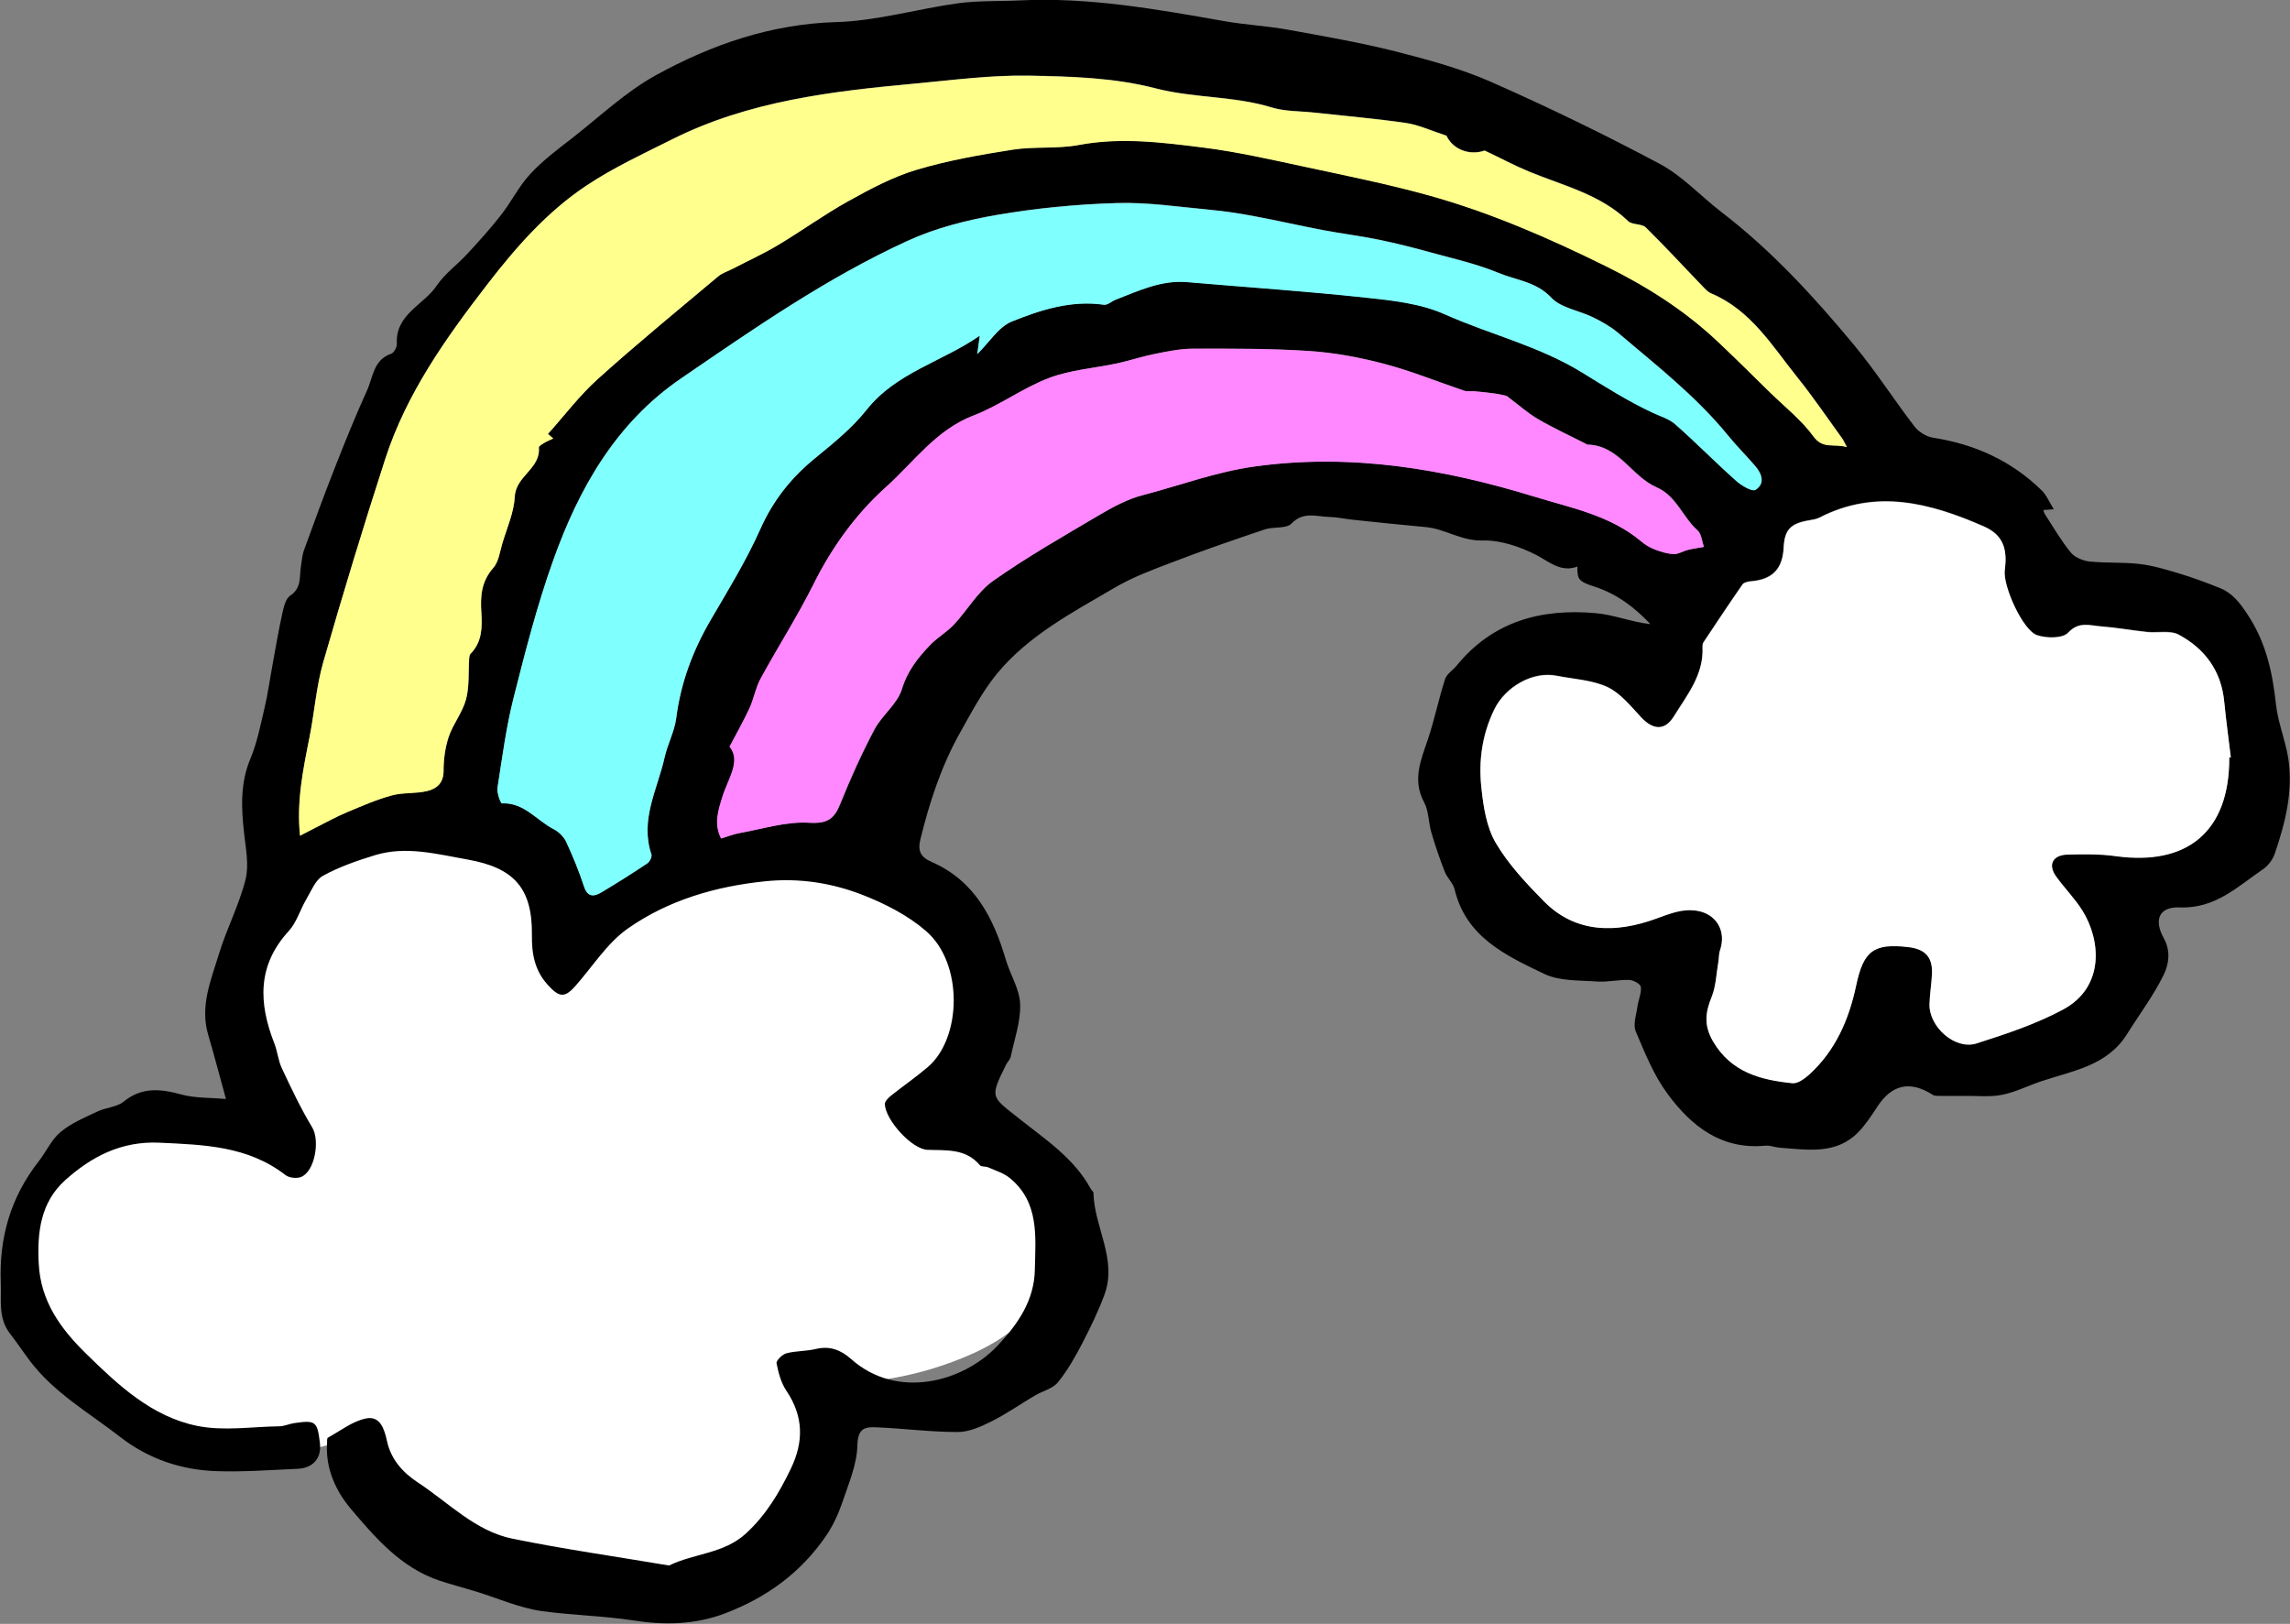 <?xml version="1.0" encoding="UTF-8"?>
<svg id="_レイヤー_2" data-name="レイヤー 2" xmlns="http://www.w3.org/2000/svg" viewBox="0 0 176.17 124.93">
  <rect x="0" y="0" width="176.17" height="124.93" fill="#808080" stroke="none"/>
  <defs>
    <style>
      .cls-1 {
        fill: #fff;
      }

      .cls-2 {
        fill: #ffff8e;
      }

      .cls-3 {
        fill: #ff87ff;
      }

      .cls-4 {
        fill: #80ffff;
      }
    </style>
  </defs>
  <g id="_レイヤー_1-2" data-name="レイヤー 1">
    <g>
      <path class="cls-1" d="m21.96,87.72c-2.44-.41-3.76-3.12-4.13-5.57-.7-4.57.56-9.4,3.4-13.04,2.84-3.65,7.21-6.05,11.81-6.5,2.96-.29,6.29.38,8.09,2.75,1.75,2.3,1.6,5.47,1.37,8.35.96-3.77,5.29-5.48,9.12-6.16,3.86-.68,7.81-.89,11.72-.62,3.42.24,7.06.95,9.49,3.38,3.69,3.68,2.7,10.84-1.85,13.38,3.31,2.1,6.17,4.89,8.36,8.15.95,1.41,1.79,2.98,1.84,4.68.1,3.48-3.1,6.14-6.27,7.58-4.33,1.96-9.21,2.72-13.94,2.15,3.11,3.54,1.51,9.54-2.25,12.38-3.76,2.84-8.84,3.17-13.53,2.69-6.23-.65-12.85-2.95-16.09-8.31-.4-.66-.78-1.4-1.46-1.77-.95-.52-2.11-.16-3.15.13-8.72,2.37-18.82-2.85-21.94-11.34-.77-2.08-1.14-4.42-.42-6.51.75-2.2,2.61-3.85,4.62-5.01,4.52-2.58,10.21-3.01,15.06-1.13"/>
      <path d="m17.4,84.61c-.49-1.77-.91-3.39-1.38-4.99-.66-2.2.21-4.21.82-6.22.59-1.94,1.56-3.78,2.05-5.74.28-1.13.01-2.42-.12-3.63-.21-1.92-.29-3.79.49-5.65.52-1.24.78-2.59,1.09-3.91.26-1.1.41-2.23.62-3.35.24-1.31.46-2.63.75-3.93.11-.49.25-1.13.6-1.36.9-.59.7-1.45.83-2.25.07-.41.09-.83.22-1.21.79-2.17,1.58-4.34,2.43-6.49.77-1.96,1.56-3.91,2.43-5.83.47-1.02.49-2.37,1.87-2.84.21-.07.44-.5.43-.75-.13-2.29,2.07-2.99,3.07-4.49.62-.92,1.59-1.61,2.35-2.44.89-.96,1.77-1.93,2.58-2.97.8-1.02,1.38-2.22,2.26-3.17.96-1.04,2.12-1.91,3.25-2.78,2.11-1.65,4.1-3.55,6.43-4.83,4.28-2.35,8.82-3.93,13.86-4.08,3.14-.09,6.25-1.02,9.39-1.45,1.57-.21,3.19-.14,4.78-.22,5.28-.25,10.43.67,15.59,1.58,1.66.3,3.36.38,5.02.68,2.75.5,5.52.98,8.23,1.66,2.5.64,5.03,1.32,7.39,2.36,4.39,1.94,8.72,4.04,12.96,6.3,1.74.93,3.14,2.47,4.72,3.69,3.88,2.97,7.16,6.55,10.26,10.29,1.65,1.99,3.04,4.18,4.62,6.23.32.42.92.78,1.45.86,3.2.5,6.01,1.78,8.33,4.05.37.36.58.9.93,1.45-.38.03-.57.04-.81.06.05.12.07.24.13.33.65.99,1.24,2.03,1.99,2.94.31.38.95.64,1.46.69,1.27.13,2.56.04,3.83.19,1.03.12,2.05.43,3.05.73,1.06.32,2.1.71,3.13,1.12.96.39,1.51,1.11,2.11,2.01,1.43,2.15,1.93,4.45,2.2,6.93.15,1.41.73,2.77.95,4.18.38,2.52-.23,4.94-1.04,7.31-.15.45-.5.92-.89,1.19-1.96,1.34-3.69,3.06-6.42,2.95-1.6-.06-2.02.95-1.22,2.39.54.97.37,1.99,0,2.76-.78,1.61-1.88,3.07-2.84,4.6-1.54,2.46-4.21,2.82-6.64,3.64-1,.34-1.96.83-2.99,1.03-.9.18-1.86.07-2.79.08-.63,0-1.27.01-1.9,0-.21,0-.46.02-.62-.08-1.74-1.11-3.14-.81-4.26.9-.44.67-.88,1.35-1.43,1.93-1.72,1.8-3.93,1.39-6.06,1.24-.38-.03-.76-.19-1.13-.16-3.39.33-5.7-1.51-7.52-3.98-1.06-1.43-1.75-3.15-2.45-4.81-.23-.54.05-1.31.14-1.97.07-.49.31-.99.25-1.46-.03-.22-.57-.52-.89-.53-.83-.03-1.66.18-2.48.12-1.37-.1-2.89-.02-4.07-.59-2.94-1.41-6.02-2.83-6.89-6.51-.11-.47-.56-.86-.75-1.33-.39-1-.74-2.02-1.04-3.05-.22-.76-.19-1.63-.55-2.3-.93-1.73-.25-3.25.29-4.86.51-1.52.83-3.11,1.32-4.63.13-.39.59-.67.88-1.02,2.78-3.42,6.51-4.42,10.69-4.05,1.4.12,2.76.68,4.23.85-1.22-1.3-2.59-2.33-4.28-2.88-1.23-.4-1.36-.54-1.34-1.55-1.27.46-2.1-.33-3.12-.87-1.27-.66-2.8-1.18-4.2-1.14-1.62.04-2.85-.89-4.34-1.03-1.89-.17-3.78-.37-5.66-.57-.59-.06-1.18-.2-1.77-.21-.98-.02-1.98-.45-2.91.51-.4.42-1.38.22-2.05.45-2.38.8-4.76,1.62-7.1,2.52-1.52.58-3.07,1.15-4.46,1.97-3.24,1.9-6.63,3.67-9.06,6.63-1.12,1.37-1.96,2.98-2.83,4.53-1.44,2.56-2.34,5.33-3.04,8.17-.22.9-.02,1.38.88,1.77,3.28,1.44,4.74,4.29,5.69,7.52.34,1.15,1.06,2.26,1.1,3.4.05,1.34-.44,2.7-.72,4.04-.05.24-.27.43-.38.66-1.26,2.56-1.13,2.4,1.04,4.13,2,1.59,4.21,3.03,5.49,5.39.06.11.21.21.21.31.05,2.63,1.85,5.1.85,7.82-.48,1.31-1.1,2.57-1.74,3.81-.54,1.03-1.12,2.06-1.85,2.95-.4.49-1.17.66-1.76,1.01-1.12.66-2.2,1.42-3.36,2-.8.4-1.72.81-2.58.81-2.07,0-4.13-.27-6.2-.36-.87-.04-1.49,0-1.52,1.37-.03,1.5-.7,3.02-1.19,4.49-.3.87-.71,1.74-1.23,2.5-1.93,2.81-4.53,4.72-7.76,5.95-2.35.9-4.77.9-7.01.55-2.36-.36-4.72-.4-7.06-.72-1.76-.24-3.44-1.01-5.16-1.53-.92-.28-1.84-.52-2.75-.82-2.95-.99-4.92-3.29-6.81-5.52-1.11-1.31-1.95-3.05-1.83-4.98.01-.17-.02-.44.06-.49.96-.53,1.88-1.26,2.92-1.48,1.11-.24,1.43.82,1.63,1.73.31,1.43,1.22,2.43,2.39,3.2,2.36,1.55,4.41,3.74,7.28,4.32,3.98.81,8.02,1.38,12.03,2.06,1.92-.94,4.21-.9,5.91-2.46,1.55-1.42,2.57-3.14,3.46-4.99,1-2.08.98-4.03-.34-5.99-.41-.61-.62-1.39-.76-2.12-.04-.21.45-.69.77-.77.73-.19,1.52-.15,2.26-.33,1.08-.26,1.93.09,2.7.77,3.57,3.18,8.63,1.75,11.23-.98,1.64-1.72,2.87-3.56,2.91-5.89.05-2.49.37-5.19-1.94-7.06-.47-.38-1.1-.57-1.67-.82-.19-.08-.5-.02-.61-.15-1.09-1.3-2.56-1.14-4.03-1.19-1.22-.04-3.25-2.31-3.29-3.52,0-.23.3-.51.53-.69.92-.73,1.89-1.4,2.78-2.16,2.61-2.23,2.75-7.99-.16-10.48-1.38-1.19-3.12-2.08-4.83-2.75-2.39-.94-4.94-1.33-7.53-1.06-3.81.39-7.45,1.45-10.57,3.64-1.59,1.12-2.7,2.92-4.03,4.42-.83.94-1.25.86-2.1-.07-1.04-1.13-1.26-2.43-1.24-3.87.04-3.6-1.39-5.16-4.93-5.79-2.38-.42-4.74-1.07-7.14-.34-1.37.42-2.76.9-4.01,1.59-.58.32-.9,1.17-1.28,1.81-.47.8-.74,1.77-1.34,2.43-2.44,2.65-2.33,5.55-1.12,8.64.25.63.3,1.34.59,1.94.72,1.54,1.45,3.08,2.33,4.54.6.99.21,3.38-.86,3.81-.34.13-.92.07-1.2-.15-2.89-2.24-6.27-2.33-9.71-2.49-2.91-.13-5.2,1.06-7.23,2.88-1.9,1.71-2.17,4.02-2.04,6.44.15,2.88,1.67,4.98,3.64,6.91,2.49,2.44,5.06,4.85,8.56,5.56,2.02.41,4.19.06,6.3.03.37,0,.74-.18,1.12-.24,1.68-.25,1.81-.15,2.01,1.52.14,1.16-.51,1.94-1.73,1.99-2.07.09-4.15.25-6.22.18-2.71-.09-5.22-.93-7.4-2.62-2.4-1.87-5.1-3.39-6.98-5.89-.51-.68-.98-1.39-1.51-2.07-.92-1.18-.66-2.54-.71-3.89-.14-3.5.76-6.61,2.92-9.37.58-.74.98-1.68,1.69-2.26.82-.68,1.85-1.11,2.83-1.57.64-.31,1.48-.33,2-.75,1.42-1.16,2.87-.99,4.48-.55,1.04.28,2.16.23,3.47.34Zm154.09-26.36s.08,0,.12-.01c-.17-1.43-.37-2.86-.51-4.3-.23-2.36-1.49-4.05-3.49-5.13-.66-.36-1.63-.13-2.45-.21-1.18-.12-2.36-.34-3.54-.43-.85-.06-1.69-.41-2.53.49-.41.44-1.66.43-2.38.19-1.11-.37-2.66-3.83-2.49-5.03.23-1.65-.17-2.71-1.61-3.34-4.11-1.8-8.29-2.92-12.64-.68-.22.11-.49.16-.74.2-1.49.24-1.95.72-2.02,2.12-.08,1.64-.88,2.45-2.51,2.58-.23.02-.55.09-.66.25-1.02,1.47-2.01,2.96-3,4.45-.06.1-.08.25-.07.37.1,2.12-1.19,3.69-2.21,5.33-.69,1.12-1.6,1.05-2.5.08-.8-.85-1.59-1.86-2.6-2.34-1.18-.55-2.6-.61-3.92-.87-1.86-.37-3.95.88-4.78,2.57-.96,1.95-1.23,3.99-1,6.07.16,1.44.39,3.01,1.1,4.21.97,1.65,2.34,3.11,3.7,4.49,2.48,2.53,5.61,2.43,8.58,1.36,1.1-.4,2.05-.81,3.19-.63,1.53.24,2.3,1.59,1.78,3.06-.09.27-.07.58-.12.87-.16.91-.18,1.87-.52,2.71-.49,1.2-.6,2.19.1,3.4,1.4,2.4,3.67,2.97,6.12,3.23.41.04.94-.35,1.3-.68,2.01-1.83,3.04-4.22,3.59-6.81.56-2.68,1.32-3.3,4.04-2.98,1.31.16,1.87.8,1.8,2.11-.04.77-.17,1.53-.19,2.29-.04,1.74,1.98,3.53,3.61,3.01,2.26-.71,4.55-1.48,6.63-2.59,3.29-1.75,2.92-5.4,1.52-7.63-.58-.93-1.38-1.72-2.02-2.62-.65-.9-.28-1.66.87-1.69,1.23-.04,2.49-.05,3.7.12,5.55.76,8.73-1.93,8.75-7.49,0-.04,0-.09,0-.13ZM111.26,10.42c-1.2-.39-2.13-.83-3.09-.97-2.35-.34-4.71-.54-7.07-.8-1.1-.12-2.25-.08-3.28-.4-2.91-.89-5.98-.7-8.94-1.47-3.12-.81-6.48-.92-9.74-.97-2.91-.05-5.84.34-8.75.61-6.41.59-12.79,1.34-18.66,4.28-2.24,1.12-4.53,2.18-6.6,3.56-3.04,2.02-5.43,4.75-7.66,7.64-3.19,4.13-6.2,8.36-7.82,13.38-1.68,5.19-3.27,10.42-4.78,15.67-.53,1.86-.67,3.84-1.05,5.75-.5,2.49-1.01,4.98-.73,7.58.45-.24.82-.43,1.18-.61.81-.41,1.61-.85,2.44-1.2,1.13-.48,2.26-.97,3.44-1.29.88-.24,1.85-.13,2.73-.34.7-.17,1.25-.6,1.25-1.53,0-.89.12-1.81.4-2.65.34-.99,1.06-1.87,1.33-2.87.27-1,.17-2.09.24-3.15,0-.12.03-.28.11-.36.88-.88.9-2.04.83-3.13-.09-1.3,0-2.43.92-3.48.41-.46.5-1.23.69-1.87.35-1.2.89-2.39.96-3.61.08-1.59,2-2.15,1.85-3.78,0-.11.26-.26.43-.36.22-.13.46-.22.68-.33-.2-.17-.4-.34-.41-.35,1.27-1.42,2.42-2.96,3.83-4.22,3.02-2.72,6.17-5.3,9.28-7.91.32-.27.75-.39,1.13-.59,1.17-.61,2.38-1.16,3.51-1.84,1.81-1.08,3.52-2.33,5.36-3.35,1.68-.93,3.41-1.86,5.24-2.41,2.41-.72,4.91-1.16,7.4-1.55,1.67-.26,3.42-.04,5.08-.36,3.24-.61,6.43-.2,9.61.2,2.61.33,5.19.92,7.76,1.47,3.19.68,6.4,1.32,9.54,2.2,4.75,1.32,9.25,3.28,13.68,5.47,3.16,1.57,6.05,3.4,8.6,5.81,1.36,1.28,2.69,2.6,4.02,3.91,1.12,1.1,2.39,2.1,3.31,3.35.74,1.02,1.55.54,2.58.83-.22-.4-.28-.55-.37-.67-1.14-1.57-2.22-3.18-3.44-4.69-1.94-2.41-3.57-5.17-6.63-6.46-.3-.12-.53-.42-.77-.66-1.42-1.47-2.8-2.98-4.26-4.41-.31-.31-1.04-.18-1.36-.49-2.15-2.07-4.99-2.73-7.62-3.81-1.09-.45-2.13-1.01-3.42-1.62-1.15.41-2.46-.08-2.95-1.17Zm-36.08,16.82c.94-.92,1.64-2.11,2.67-2.52,2.23-.89,4.57-1.65,7.08-1.29.28.04.6-.27.91-.39,1.77-.69,3.5-1.52,5.5-1.35,4.57.4,9.15.7,13.71,1.19,2.06.22,4.23.45,6.09,1.28,3.51,1.57,7.28,2.45,10.64,4.52,1.7,1.05,3.47,2.17,5.33,3.04.61.28,1.3.48,1.78.91,1.59,1.41,3.09,2.93,4.67,4.34.41.37,1.24.86,1.5.7.77-.49.48-1.25-.04-1.85-.69-.8-1.45-1.55-2.11-2.37-2.45-3-5.5-5.37-8.43-7.86-.57-.48-1.24-.86-1.92-1.19-1.07-.53-2.46-.71-3.21-1.51-1.17-1.24-2.71-1.34-4.07-1.91-1.64-.68-3.41-1.08-5.13-1.55-1.36-.38-2.74-.72-4.12-1.01-1.41-.29-2.84-.46-4.25-.73-1.77-.33-3.52-.74-5.29-1.07-1.12-.21-2.25-.38-3.38-.49-2.39-.22-4.8-.6-7.18-.52-3.08.09-6.18.39-9.22.91-2.35.4-4.73,1.01-6.89,2-6.2,2.84-11.8,6.74-17.42,10.58-5.02,3.43-7.86,8.45-9.83,13.98-1.24,3.46-2.15,7.05-3.06,10.62-.57,2.26-.87,4.59-1.23,6.89-.06.39.24,1.2.34,1.2,1.72-.08,2.67,1.33,3.99,1.99.39.2.77.58.96.98.52,1.11.98,2.25,1.36,3.41.28.86.77.81,1.36.46,1.19-.71,2.36-1.45,3.51-2.22.19-.12.38-.51.32-.69-.9-2.67.48-5.02,1.02-7.48.23-1.02.76-1.99.89-3.01.35-2.74,1.29-5.23,2.68-7.6,1.33-2.27,2.72-4.54,3.79-6.94.98-2.19,2.36-3.93,4.18-5.43,1.41-1.16,2.87-2.33,3.99-3.74,2.28-2.88,5.8-3.68,8.71-5.71-.08.58-.13,1.01-.19,1.41Zm-19.71,37.27c.53-.16.97-.34,1.42-.42,1.8-.32,3.62-.91,5.39-.8,1.42.08,1.92-.3,2.39-1.48.78-1.94,1.64-3.85,2.62-5.7.58-1.1,1.76-1.96,2.11-3.1.42-1.4,1.23-2.41,2.16-3.38.55-.58,1.28-.99,1.83-1.57,1.04-1.11,1.83-2.53,3.03-3.38,2.63-1.85,5.44-3.46,8.21-5.09,1.04-.61,2.14-1.2,3.29-1.5,2.89-.75,5.67-1.81,8.7-2.22,7.4-1.01,14.5.2,21.47,2.34,2.78.86,5.79,1.44,8.16,3.41.31.26.68.49,1.06.64.47.18.98.34,1.47.36.36.02.72-.23,1.09-.32.4-.1.82-.15,1.23-.23-.16-.43-.19-1-.49-1.27-1.15-1.02-1.62-2.65-3.16-3.32-1.92-.84-2.89-3.24-5.32-3.28-.04,0-.08-.04-.11-.06-1.23-.63-2.49-1.2-3.68-1.9-.79-.46-1.49-1.09-2.42-1.79-.07-.01-.48-.12-.9-.18-.54-.08-1.08-.13-1.63-.18-.25-.02-.52.04-.74-.04-2.05-.69-4.05-1.51-6.13-2.06-1.88-.5-3.82-.86-5.75-.99-3-.2-6.01-.19-9.01-.18-.98,0-1.97.21-2.94.41-.95.19-1.87.51-2.82.71-1.76.38-3.61.51-5.27,1.13-2.01.76-3.8,2.13-5.82,2.89-2.89,1.1-4.6,3.59-6.74,5.51-2.27,2.03-4.13,4.58-5.53,7.4-1.25,2.51-2.77,4.88-4.11,7.34-.38.7-.51,1.52-.84,2.25-.43.93-.94,1.83-1.54,2.97.9,1.12-.13,2.47-.55,3.85-.33,1.06-.68,2.08-.1,3.23Z"/>
      <path class="cls-1" d="m171.5,58.25s0,.09,0,.13c-.01,5.56-3.19,8.26-8.75,7.49-1.22-.17-2.47-.15-3.7-.12-1.15.04-1.52.79-.87,1.69.64.89,1.44,1.69,2.02,2.62,1.4,2.23,1.77,5.88-1.52,7.63-2.08,1.11-4.37,1.87-6.63,2.59-1.64.52-3.65-1.27-3.61-3.01.02-.77.15-1.53.19-2.29.07-1.31-.49-1.95-1.8-2.11-2.72-.32-3.47.3-4.04,2.98-.55,2.59-1.58,4.97-3.59,6.81-.36.32-.89.72-1.3.68-2.45-.25-4.72-.83-6.12-3.23-.7-1.21-.59-2.2-.1-3.4.34-.84.36-1.8.52-2.71.05-.29.03-.6.12-.87.51-1.47-.26-2.82-1.78-3.06-1.15-.18-2.09.24-3.19.63-2.97,1.07-6.1,1.16-8.58-1.36-1.36-1.38-2.73-2.84-3.7-4.49-.71-1.21-.95-2.78-1.1-4.21-.23-2.08.05-4.12,1-6.07.83-1.69,2.91-2.94,4.78-2.57,1.32.26,2.74.32,3.92.87,1.01.48,1.8,1.48,2.6,2.34.91.96,1.81,1.03,2.5-.08,1.02-1.65,2.31-3.21,2.21-5.33,0-.12,0-.27.07-.37.99-1.49,1.98-2.98,3-4.45.11-.16.43-.23.66-.25,1.63-.13,2.43-.94,2.51-2.58.07-1.4.53-1.88,2.02-2.12.25-.04.52-.09.74-.2,4.35-2.24,8.53-1.12,12.64.68,1.44.63,1.84,1.68,1.61,3.34-.17,1.21,1.38,4.66,2.49,5.03.72.24,1.97.26,2.38-.19.84-.9,1.67-.55,2.53-.49,1.18.09,2.36.3,3.54.43.82.09,1.79-.14,2.45.21,2,1.08,3.26,2.77,3.49,5.13.14,1.44.34,2.87.51,4.3-.04,0-.08,0-.12.01Z"/>
      <path class="cls-2" d="m111.26,10.42c.49,1.09,1.8,1.58,2.95,1.17,1.29.61,2.33,1.17,3.42,1.62,2.63,1.09,5.47,1.74,7.62,3.81.32.3,1.04.18,1.36.49,1.46,1.43,2.84,2.94,4.26,4.41.23.24.47.53.77.66,3.06,1.29,4.69,4.04,6.63,6.46,1.21,1.51,2.3,3.12,3.44,4.69.09.12.15.27.37.67-1.03-.29-1.84.19-2.58-.83-.91-1.25-2.18-2.25-3.31-3.35-1.34-1.31-2.66-2.63-4.02-3.91-2.55-2.41-5.44-4.25-8.6-5.81-4.43-2.19-8.93-4.15-13.68-5.47-3.14-.87-6.35-1.51-9.54-2.2-2.58-.55-5.15-1.14-7.76-1.47-3.18-.4-6.37-.81-9.61-.2-1.66.31-3.41.1-5.08.36-2.49.39-4.99.83-7.4,1.55-1.83.55-3.56,1.48-5.24,2.41-1.84,1.02-3.56,2.27-5.36,3.35-1.13.68-2.34,1.23-3.51,1.84-.38.2-.81.32-1.13.59-3.11,2.61-6.26,5.19-9.28,7.91-1.4,1.26-2.56,2.81-3.83,4.22.01,0,.21.18.41.35-.23.11-.47.2-.68.33-.16.1-.44.25-.43.36.15,1.63-1.77,2.18-1.85,3.78-.06,1.22-.6,2.41-.96,3.61-.19.64-.28,1.41-.69,1.87-.93,1.05-1.01,2.18-.92,3.48.07,1.09.05,2.24-.83,3.13-.08.08-.1.24-.11.36-.07,1.05.02,2.15-.24,3.15-.27,1-.99,1.88-1.33,2.87-.28.83-.4,1.76-.4,2.65,0,.93-.54,1.36-1.25,1.53-.89.22-1.86.1-2.73.34-1.18.32-2.31.82-3.44,1.29-.83.35-1.63.79-2.44,1.2-.37.18-.73.38-1.18.61-.28-2.6.23-5.08.73-7.58.38-1.91.52-3.89,1.05-5.75,1.51-5.25,3.1-10.48,4.78-15.67,1.63-5.01,4.64-9.25,7.82-13.38,2.23-2.89,4.62-5.62,7.66-7.64,2.07-1.38,4.37-2.44,6.6-3.56,5.87-2.94,12.25-3.69,18.66-4.28,2.91-.27,5.84-.66,8.75-.61,3.26.06,6.62.16,9.74.97,2.97.77,6.03.58,8.94,1.47,1.04.32,2.19.28,3.28.4,2.36.26,4.73.46,7.07.8.97.14,1.89.58,3.09.97Z"/>
      <path class="cls-4" d="m75.18,27.24c.05-.4.11-.83.19-1.41-2.91,2.02-6.43,2.83-8.71,5.71-1.12,1.41-2.58,2.59-3.99,3.74-1.83,1.5-3.21,3.24-4.18,5.43-1.07,2.4-2.46,4.66-3.79,6.94-1.39,2.37-2.33,4.86-2.68,7.6-.13,1.02-.66,1.99-.89,3.01-.55,2.46-1.92,4.81-1.02,7.48.06.18-.13.57-.32.69-1.15.77-2.33,1.51-3.51,2.22-.59.35-1.08.4-1.36-.46-.38-1.16-.85-2.3-1.36-3.41-.18-.39-.57-.78-.96-.98-1.32-.67-2.27-2.07-3.99-1.99-.1,0-.4-.81-.34-1.2.36-2.31.66-4.63,1.23-6.89.9-3.57,1.82-7.16,3.06-10.62,1.98-5.53,4.82-10.55,9.83-13.98,5.61-3.84,11.21-7.74,17.42-10.58,2.15-.99,4.54-1.59,6.89-2,3.04-.52,6.14-.82,9.22-.91,2.39-.07,4.79.3,7.18.52,1.13.1,2.26.28,3.38.49,1.77.33,3.53.73,5.29,1.07,1.41.27,2.84.44,4.25.73,1.39.28,2.76.63,4.12,1.01,1.72.47,3.49.87,5.13,1.55,1.36.57,2.9.66,4.07,1.91.75.8,2.14.98,3.21,1.51.67.33,1.35.71,1.92,1.19,2.93,2.49,5.97,4.85,8.43,7.86.67.82,1.42,1.57,2.11,2.37.52.6.81,1.36.04,1.85-.26.16-1.09-.33-1.5-.7-1.59-1.42-3.08-2.94-4.67-4.34-.48-.43-1.18-.62-1.78-.91-1.86-.87-3.63-1.99-5.33-3.04-3.36-2.08-7.13-2.96-10.64-4.52-1.85-.83-4.03-1.06-6.09-1.28-4.56-.49-9.14-.8-13.71-1.19-1.99-.17-3.72.66-5.5,1.35-.31.12-.63.43-.91.39-2.51-.36-4.85.39-7.08,1.29-1.02.41-1.73,1.6-2.67,2.52Z"/>
      <path class="cls-3" d="m55.47,64.52c-.58-1.15-.23-2.16.1-3.23.43-1.38,1.45-2.74.55-3.85.6-1.14,1.11-2.04,1.54-2.97.33-.73.46-1.55.84-2.25,1.34-2.46,2.86-4.83,4.11-7.34,1.41-2.82,3.27-5.37,5.53-7.4,2.14-1.91,3.85-4.4,6.74-5.51,2.01-.77,3.8-2.13,5.82-2.89,1.66-.63,3.51-.75,5.27-1.13.95-.21,1.87-.52,2.82-.71.97-.19,1.96-.4,2.94-.41,3.01,0,6.02-.02,9.01.18,1.93.13,3.88.5,5.75.99,2.08.55,4.09,1.37,6.13,2.06.23.08.5.02.74.04.54.05,1.09.1,1.63.18.42.06.82.16.9.18.93.7,1.63,1.33,2.42,1.79,1.19.69,2.45,1.27,3.68,1.9.04.02.07.06.11.06,2.42.05,3.39,2.45,5.32,3.28,1.54.67,2.01,2.3,3.16,3.32.3.27.34.84.49,1.27-.41.07-.82.13-1.23.23-.37.09-.73.33-1.09.32-.5-.02-1-.18-1.47-.36-.38-.15-.75-.37-1.06-.64-2.36-1.98-5.38-2.56-8.16-3.41-6.96-2.14-14.07-3.35-21.47-2.34-3.03.41-5.81,1.47-8.7,2.22-1.15.3-2.25.89-3.29,1.5-2.77,1.64-5.58,3.24-8.21,5.09-1.21.85-2,2.28-3.03,3.38-.55.58-1.28.99-1.83,1.57-.93.98-1.73,1.98-2.16,3.38-.34,1.14-1.52,2-2.11,3.1-.98,1.85-1.84,3.76-2.62,5.7-.47,1.18-.97,1.56-2.39,1.48-1.78-.11-3.6.48-5.39.8-.45.08-.88.26-1.42.42Z"/>
    </g>
  </g>
</svg>